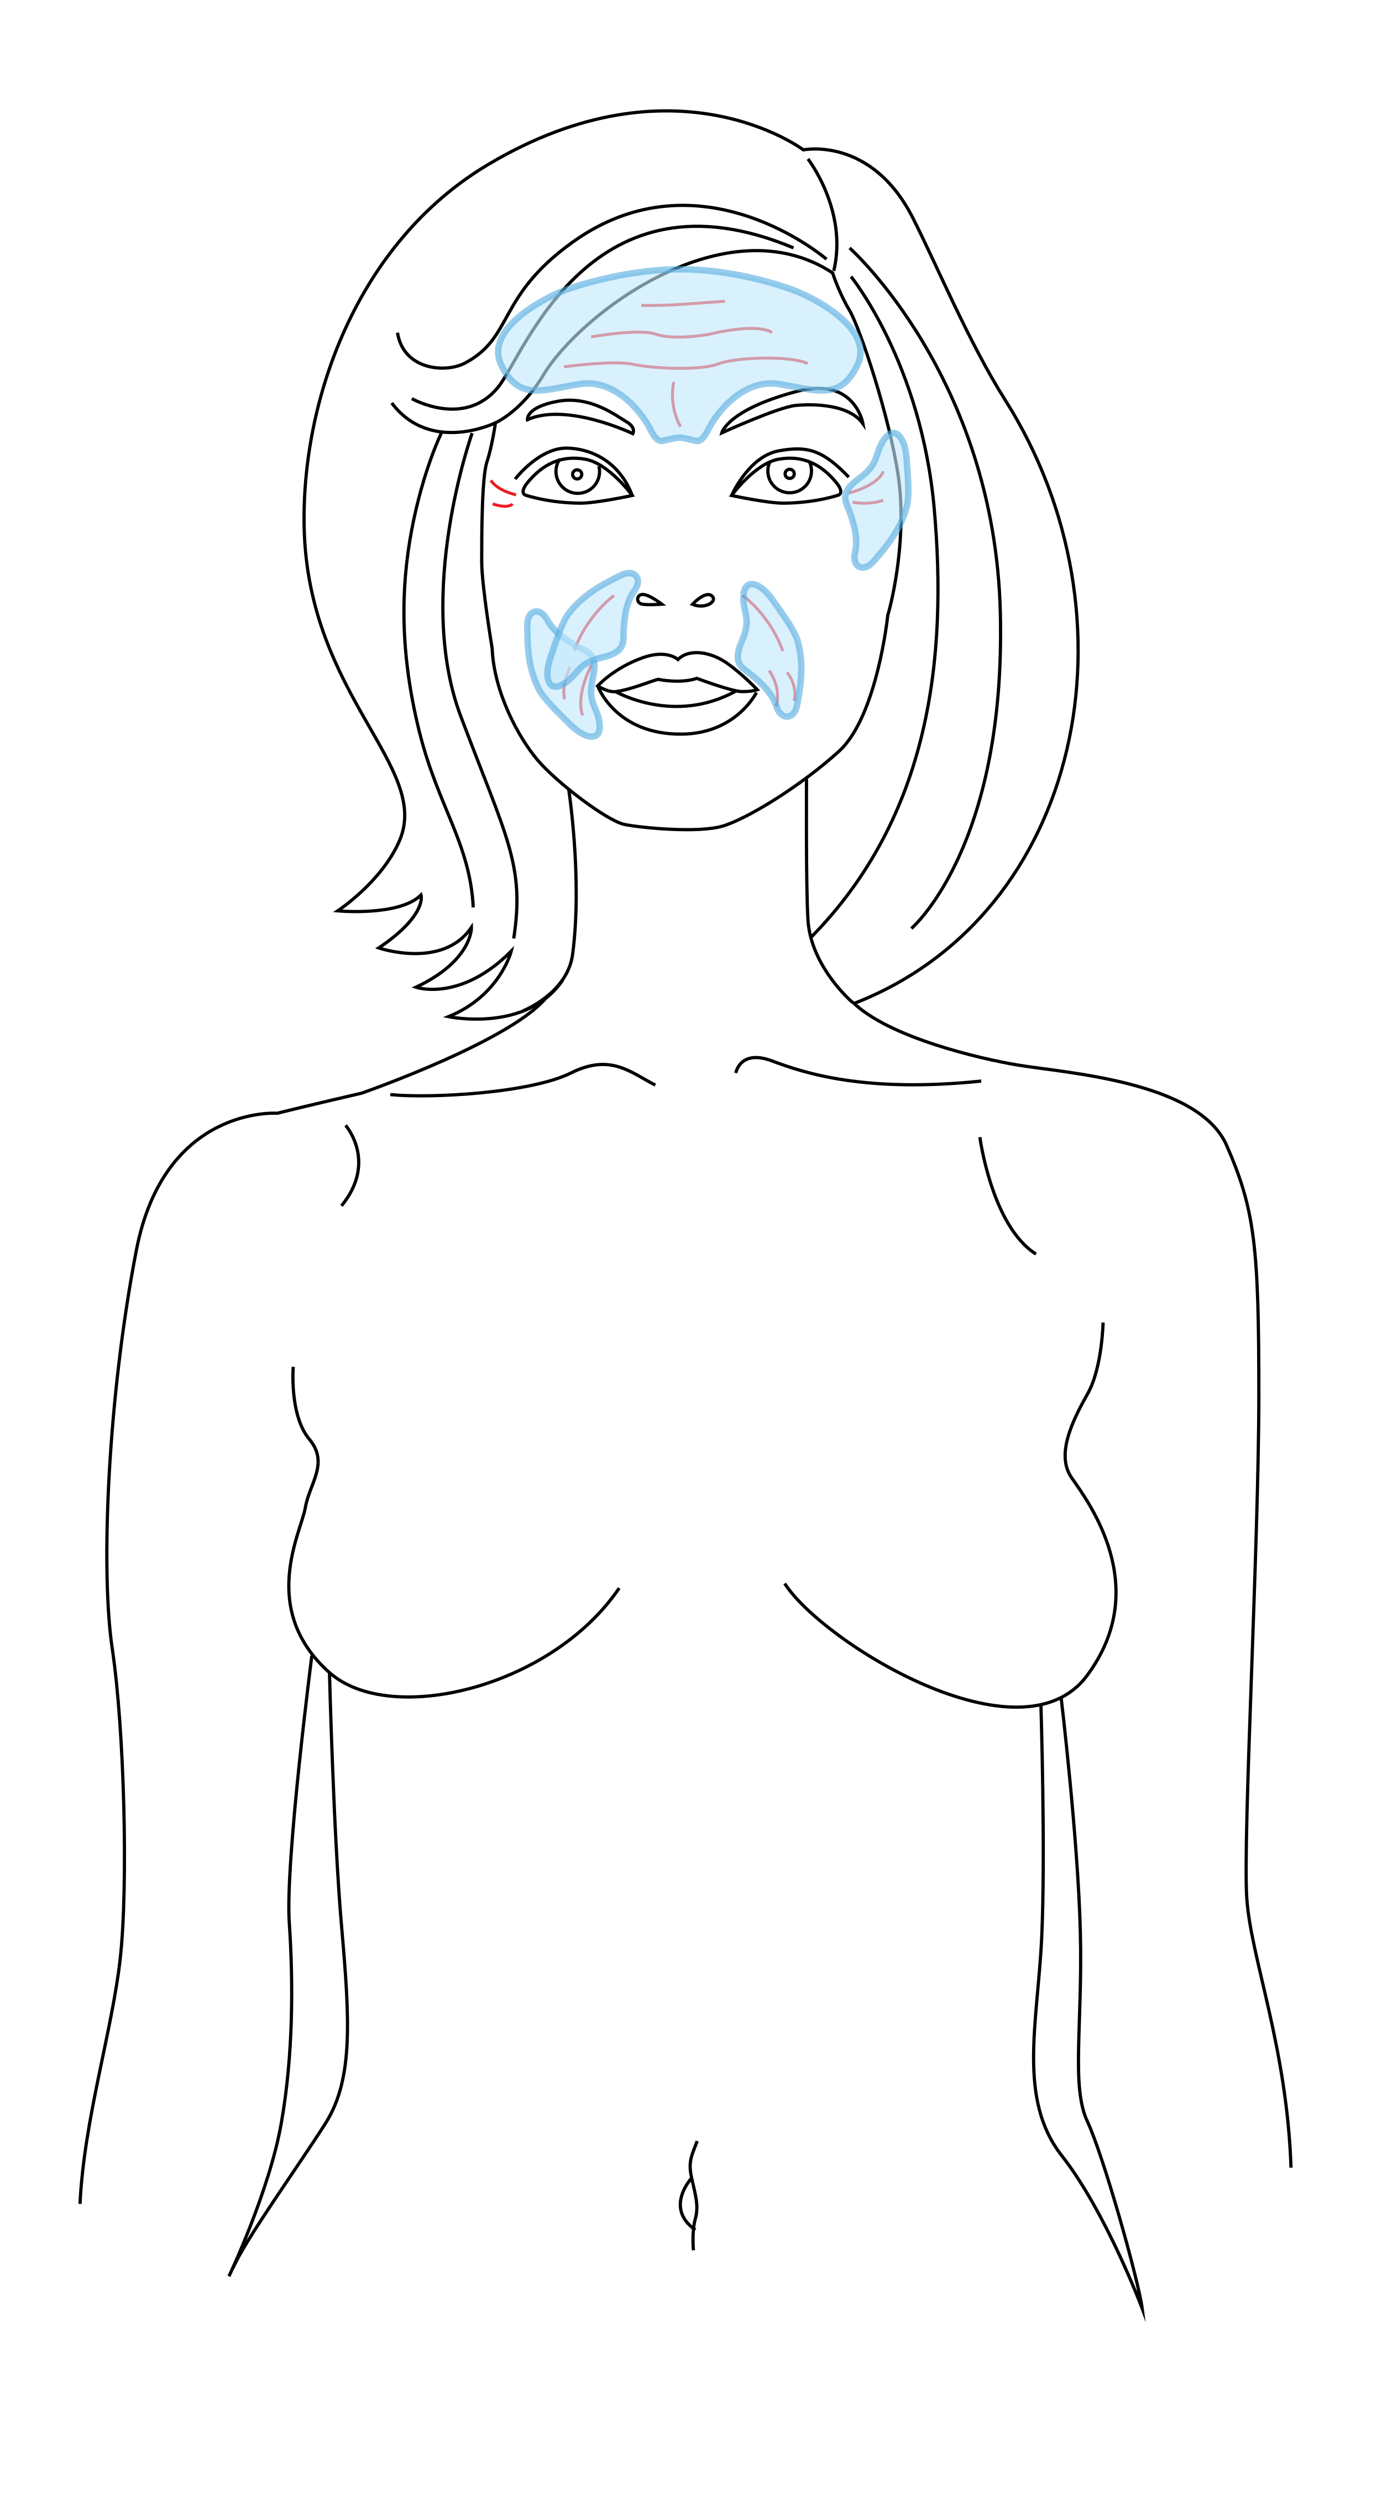 <?xml version="1.0" encoding="utf-8"?>
<!-- Generator: Adobe Illustrator 27.2.0, SVG Export Plug-In . SVG Version: 6.00 Build 0)  -->
<svg version="1.1" id="Layer_1" xmlns="http://www.w3.org/2000/svg" xmlns:xlink="http://www.w3.org/1999/xlink" x="0px" y="0px"
	 viewBox="0 0 214 387" style="enable-background:new 0 0 214 387;" xml:space="preserve">
<style type="text/css">
	.st0{fill:none;stroke:#000000;stroke-width:0.5;stroke-miterlimit:10;}
	.st1{fill:none;stroke:#ED1C24;stroke-width:0.452;stroke-miterlimit:10;}
	.st2{opacity:0.62;fill:#C1E8FB;stroke:#57ADE0;stroke-miterlimit:10;}
</style>
<g>
	<g>
		<path class="st0" d="M128.92,42.24c0,0,0.99,3.08,2.61,5.78c1.62,2.7,6.21,16.46,7.56,25.64c1.35,9.18-0.81,18.89-1.62,21.59
			c0,0-1.62,15.65-7.56,21.05c-5.94,5.4-14.3,10.52-18.08,11.6c-3.78,1.08-12.41,0.27-15.11-0.27c-2.7-0.54-10.52-6.48-13.49-9.99
			c-2.97-3.51-6.75-10.52-7.02-17.27c0,0-1.62-9.72-1.62-13.49s0-12.95,0.81-15.38c0.81-2.43,1.32-6.05,1.32-6.05
			s4.06-1.77,7.4-7.37C89.78,48.6,112.46,31.45,128.92,42.24z"/>
		<path class="st0" d="M102.49,93.53c0,0-1.95-1.51-2.96-1.51c-1.01,0-1.07,1.34-0.08,1.51C100.43,93.69,102.49,93.53,102.49,93.53z
			"/>
		<path class="st0" d="M107.22,93.55c0,0,1.99-2.15,2.99-1.32C111.22,93.06,109.22,94.38,107.22,93.55z"/>
		<path class="st0" d="M81.68,64.96c6.14-2.72,16.31,2.17,16.31,2.17s0.56-0.94-0.98-1.84c-1.54-0.9-5.58-4.08-10.6-3.18
			C81.39,63.02,81.68,64.96,81.68,64.96z"/>
		<path class="st0" d="M125.11,24.6c0,0,6.22,8,4,17.34"/>
		<path class="st0" d="M132.29,155.32c35.36-13.76,44.61-59.82,23.36-93.4c-5.63-8.89-10.64-21-14.31-28.21
			C134.89,21.04,124.4,23.2,124.4,23.2S104.55,8.2,75.55,25.49c-20.42,12.17-28.9,36.66-28.45,56.23
			c0.6,25.98,19.63,36.95,14.78,48.37c-2.72,6.4-9.59,10.91-9.59,10.91s9.55,0.9,12.91-2.46c0,0,1,3.11-6.55,8.2
			c0,0,9.89,3.39,14.35-3.18c0,0,0.2,5.13-8.59,9.26c0,0,6.84,2.38,14.76-5.59c0,0-1.72,6.89-9.72,10.15c0,0,12.14,2.57,17.7-5.69"
			/>
		<path class="st0" d="M88.04,122.04c0,0,2.18,13.91,0.63,25.69c-0.8,6.04-7.68,8.75-7.68,8.75"/>
		<path class="st0" d="M124.89,120.61c0,0-0.11,16.33,0.22,21.78c0.45,7.33,6.92,12.8,6.92,12.8"/>
		<path class="st0" d="M113.29,76.7c0,0,3.62-4.99,7.31-5.62c3.69-0.64,6.57,0.75,8.94,3.68c1.27,1.57,0.29,1.88,0.29,1.88
			s-3.44,1.21-8.48,1.25C118.84,77.9,113.29,76.7,113.29,76.7z"/>
		<g>
			<path class="st0" d="M125.35,71.49c0.2,0.43,0.31,0.91,0.31,1.41c0,1.87-1.51,3.38-3.38,3.38c-1.87,0-3.38-1.51-3.38-3.38
				c0-0.49,0.11-0.96,0.3-1.39"/>
			<path class="st0" d="M122.99,73.35c0,0.39-0.32,0.71-0.71,0.71c-0.39,0-0.71-0.32-0.71-0.71c0-0.39,0.32-0.71,0.71-0.71
				C122.68,72.65,122.99,72.96,122.99,73.35z"/>
		</g>
		<path class="st0" d="M97.9,76.7c0,0-3.62-4.99-7.31-5.62c-3.69-0.64-6.57,0.75-8.94,3.68c-1.27,1.57-0.29,1.88-0.29,1.88
			s3.44,1.21,8.48,1.25C92.35,77.9,97.9,76.7,97.9,76.7z"/>
		<g>
			<path class="st0" d="M86.68,71.07c-0.27,0.39-0.46,0.84-0.54,1.33c-0.32,1.84,0.91,3.59,2.74,3.92c1.84,0.32,3.59-0.9,3.91-2.74
				c0.09-0.49,0.06-0.97-0.05-1.42"/>
			<path class="st0" d="M88.68,73.31c-0.07,0.38,0.19,0.75,0.57,0.82c0.39,0.07,0.75-0.19,0.82-0.57c0.07-0.39-0.18-0.75-0.57-0.82
				C89.12,72.66,88.75,72.92,88.68,73.31z"/>
		</g>
		<path class="st0" d="M111.76,67.01c0,0,8.75-3.99,11.45-4.25c2.56-0.24,8.23-0.26,10.42,2.83c0,0-1.22-7.36-10.17-5.02
			C112.66,63.4,111.76,67.01,111.76,67.01z"/>
		<path class="st0" d="M79.77,74.16c0,0,3.77-4.94,8.13-4.79c4.35,0.15,8.24,2.63,10,7.34"/>
		<path class="st0" d="M113.29,76.7c0,0,2.62-6.03,7.26-6.9c4.64-0.87,6.97,0,10.88,4.06"/>
		<path class="st0" d="M76.73,65.45c0,0-10.06,4.93-16.07-3.07"/>
		<path class="st0" d="M63.77,61.71c0,0,8.26,4.69,13.44-1.88c4.12-5.23,14.35-34.57,45.66-21.46"/>
		<path class="st0" d="M127.98,40.12c0,0-19.51-16.84-39.32-2.63c-11.78,8.45-9.08,14.73-16.69,18.73
			c-2.93,1.54-9.48,1.12-10.42-4.72"/>
		<path class="st0" d="M131.78,42.82c0,0,10.89,13.33,12.89,36c2,22.67-0.5,47.47-19.17,66.36"/>
		<path class="st0" d="M131.56,38.38c0,0,22.45,20,23.34,56.45c0.89,36.45-13.78,48.9-13.78,48.9"/>
		<path class="st0" d="M73.11,67.05c0,0-8.89,24.89-1.78,43.78c7.11,18.89,9.96,23.04,8.22,34.45"/>
		<path class="st0" d="M68.44,66.82c0,0-2.89,5.78-4.67,15.11c-1.78,9.33-1.78,19.34,1.11,31.11c2.89,11.78,7.91,17.46,8.4,27.43"/>
		<path class="st0" d="M92.55,106.18c0,0,1.58,1.03,2.78,0.88c2.34-0.29,5.41-1.61,6.58-1.9c0,0,3.37,0.73,6-0.15
			c0,0,5.41,2.05,7.02,2.05c1.61,0,2.34-0.29,2.34-0.29s-2.2-2.34-4.68-4.1c-2.49-1.76-5.85-2.34-7.61-0.58c0,0-1.69-1.61-5.41-0.29
			C95.03,103.4,92.55,106.18,92.55,106.18z"/>
		<path class="st0" d="M95.33,107.06c0,0,9.07,5.27,18.73-0.15"/>
		<path class="st0" d="M92.55,106.18c0,0,2.76,7.64,13.17,7.46c8.34-0.15,11.41-6.44,11.41-6.44"/>
	</g>
	<g>
		<path class="st0" d="M84.89,154.03C79.99,160.87,56,169.22,56,169.22s-8.1,1.87-13.08,3.11c0,0-17.44-1.24-21.8,21.18
			c-4.36,22.42-5.6,49.21-3.74,61.68c1.87,12.46,2.49,36.75,1.24,47.97c-1.24,11.21-5.61,24.92-6.23,38"/>
		<path class="st0" d="M132.03,155.12c5.56,5.49,19.77,8.78,25.52,9.74c7.48,1.25,28.04,2.49,32.4,12.46
			c4.36,9.97,4.98,15.57,4.98,38.62c0,23.05-2.49,68.53-1.87,77.87c0.62,9.34,6.23,23.05,6.85,41.74"/>
		<path class="st0" d="M53.51,174.2c0,0,4.98,5.61-0.63,12.46"/>
		<path class="st0" d="M101.48,167.97c-3.74-1.87-6.85-4.98-13.08-1.87c-6.23,3.11-21.72,3.97-27.96,3.34"/>
		<path class="st0" d="M113.94,166.1c0,0,0.62-3.74,5.61-1.87c4.98,1.87,14.32,4.98,32.39,3.12"/>
		<path class="st0" d="M45.41,211.58c0,0-0.63,7.48,2.49,11.21c3.11,3.74,0,6.85-0.62,10.59c-0.62,3.74-7.28,15.74,3.74,25.54
			c9.31,8.28,34.26,2.49,44.86-13.08"/>
		<path class="st0" d="M36.07,351.12c1.87-4.36,9.97-15.57,14.33-22.43c4.36-6.85,3.74-16.2,2.49-30.52
			c-1.25-14.33-1.87-39.25-1.87-39.25"/>
		<path class="st0" d="M48.29,256.28c0,0-4.13,31.93-3.5,41.27c0.63,9.34,0.63,20.56-1.24,31.15c-1.87,10.59-8.1,23.67-8.1,23.67"/>
		<path class="st0" d="M164.3,262.66c0,0,2.63,21.95,2.99,36.42c0.36,14.48-1.45,23.89,1.09,29.32c2.53,5.43,7.92,24.61,8.49,28.96
			c0,0-5.61-14.95-12.46-23.67c-6.85-8.72-3.74-20.56-3.11-33.64c0.62-13.08-0.12-36.25-0.12-36.25"/>
		<path class="st0" d="M151.73,176.03c0,0,1.81,13.75,8.69,18.1"/>
		<path class="st0" d="M107.96,331.43c-0.86,2.29-1.43,3.16-0.86,5.73c0.57,2.58,1.14,4.3,0.57,6.31c-0.57,2.01-0.29,4.87-0.29,4.87
			"/>
		<path class="st0" d="M107.1,337.16c0,0-4.3,4.59,0.57,8.03"/>
	</g>
	<path class="st0" d="M170.81,204.72c0,0-0.13,7.01-2.38,11.01c-2.25,4-5.01,9.39-2.5,13.01c2.5,3.63,12.64,16.89,2.38,30.66
		c-10.26,13.77-40.92-5.13-46.8-14.27"/>
</g>
<g>
	<path class="st1" d="M91.6,102.97c0,0-2.5,4.44-1.39,7.77"/>
	<path class="st1" d="M88.27,103.25c0,0-1.39,2.78-0.83,5"/>
	<path class="st1" d="M119.09,103.8c0,0,1.94,2.5,1.11,5.55"/>
	<path class="st1" d="M121.87,104.08c0,0,1.67,1.94,1.11,4.44"/>
</g>
<g>
	<path class="st1" d="M131.46,76.32c0,0,4.48-1.12,5.32-3.36"/>
	<path class="st1" d="M132.02,77.72c0,0,2.24,0.56,4.76-0.28"/>
	<path class="st1" d="M79.92,76.6c0,0-2.8-0.56-3.92-2.24"/>
	<path class="st1" d="M79.36,78c0,0-0.56,0.84-3.08,0"/>
</g>
<path class="st1" d="M95.08,92.19c0,0-4.19,2.99-6.19,8.58"/>
<path class="st1" d="M115.03,92.19c0,0,4.19,2.99,6.19,8.58"/>
<path class="st2" d="M123.49,99.15c-0.48-1.63-2.35-4.15-3.8-6.22c-1.96-2.82-4.37-3.54-4.56-0.75c-0.19,2.79,1.35,3.4-0.25,7.05
	c-1.6,3.65,0.15,4.14,1.51,5.27c1.36,1.13,3.2,2.78,3.86,4.9c0.66,2.12,2.79,2.07,3.2-0.34
	C123.87,106.65,124.63,103.02,123.49,99.15z"/>
<path class="st2" d="M83.41,106.65c0.76,1.52,3.05,3.68,4.84,5.47c2.43,2.43,4.91,2.71,4.59-0.09c-0.32-2.8-1.94-3.13-1.04-7.04
	c0.9-3.91-0.9-4.07-2.43-4.94c-1.54-0.87-3.63-2.17-4.66-4.15c-1.03-1.98-3.1-1.55-3.06,0.92C81.68,99.29,81.59,103.02,83.41,106.65
	z"/>
<path class="st2" d="M88.03,94.99c-1.03,1.36-1.96,4.36-2.78,6.75c-1.12,3.25-0.27,5.6,2.1,4.08c2.37-1.52,1.95-3.12,5.86-4.03
	c3.91-0.91,3.26-2.6,3.37-4.36c0.11-1.76,0.35-4.21,1.67-6.01c1.32-1.8,0.02-3.46-2.17-2.34C93.88,90.2,90.49,91.76,88.03,94.99z"/>
<path class="st2" d="M140.44,78.31c0.43-1.65,0.12-4.78-0.05-7.3c-0.23-3.43-1.92-5.27-3.51-2.95c-1.6,2.32-0.59,3.63-3.85,5.99
	c-3.25,2.36-2,3.66-1.42,5.32c0.58,1.67,1.31,4.02,0.78,6.19c-0.52,2.17,1.32,3.2,2.91,1.32C136.91,85,139.43,82.25,140.44,78.31z"
	/>
<path class="st1" d="M105.39,66.05c0,0-1.86-2.93-1.06-6.92"/>
<g>
	<path class="st1" d="M87.33,56.78c0,0,7.68-1.04,10.62-0.4c2.94,0.64,10.29,1.07,13.26-0.05c2.97-1.12,11.52-1.26,13.85-0.04"/>
	<path class="st1" d="M91.54,52.15c0,0,7.39-1.34,10.03-0.41c2.64,0.93,7.95,0.14,8.84-0.13c0,0,6.81-1.64,9.14-0.13"/>
	<path class="st1" d="M99.29,47.28c0,0,3.24,0.06,6.49-0.18c3.24-0.24,6.49-0.47,6.49-0.47"/>
</g>
<path class="st2" d="M123.05,44.98c-3.22-1.23-10.36-3.3-17.67-3.3c-7.31,0-14.84,2.07-18.06,3.3c-3.22,1.23-12.4,6.01-9.69,11.56
	c2.71,5.55,6.31,3.85,12.11,2.92c5.72-0.92,9.82,4.74,10.88,6.86c1.06,2.12,1.61,2.03,2.29,1.86c0.68-0.17,1.81-0.45,2.32-0.44
	c0.51,0.01,1.58,0.27,2.25,0.44c0.68,0.17,1.23,0.25,2.29-1.86c1.06-2.12,5.16-7.78,10.88-6.86c5.8,0.93,9.4,2.62,12.11-2.92
	C135.46,50.99,126.27,46.21,123.05,44.98z"/>
</svg>
